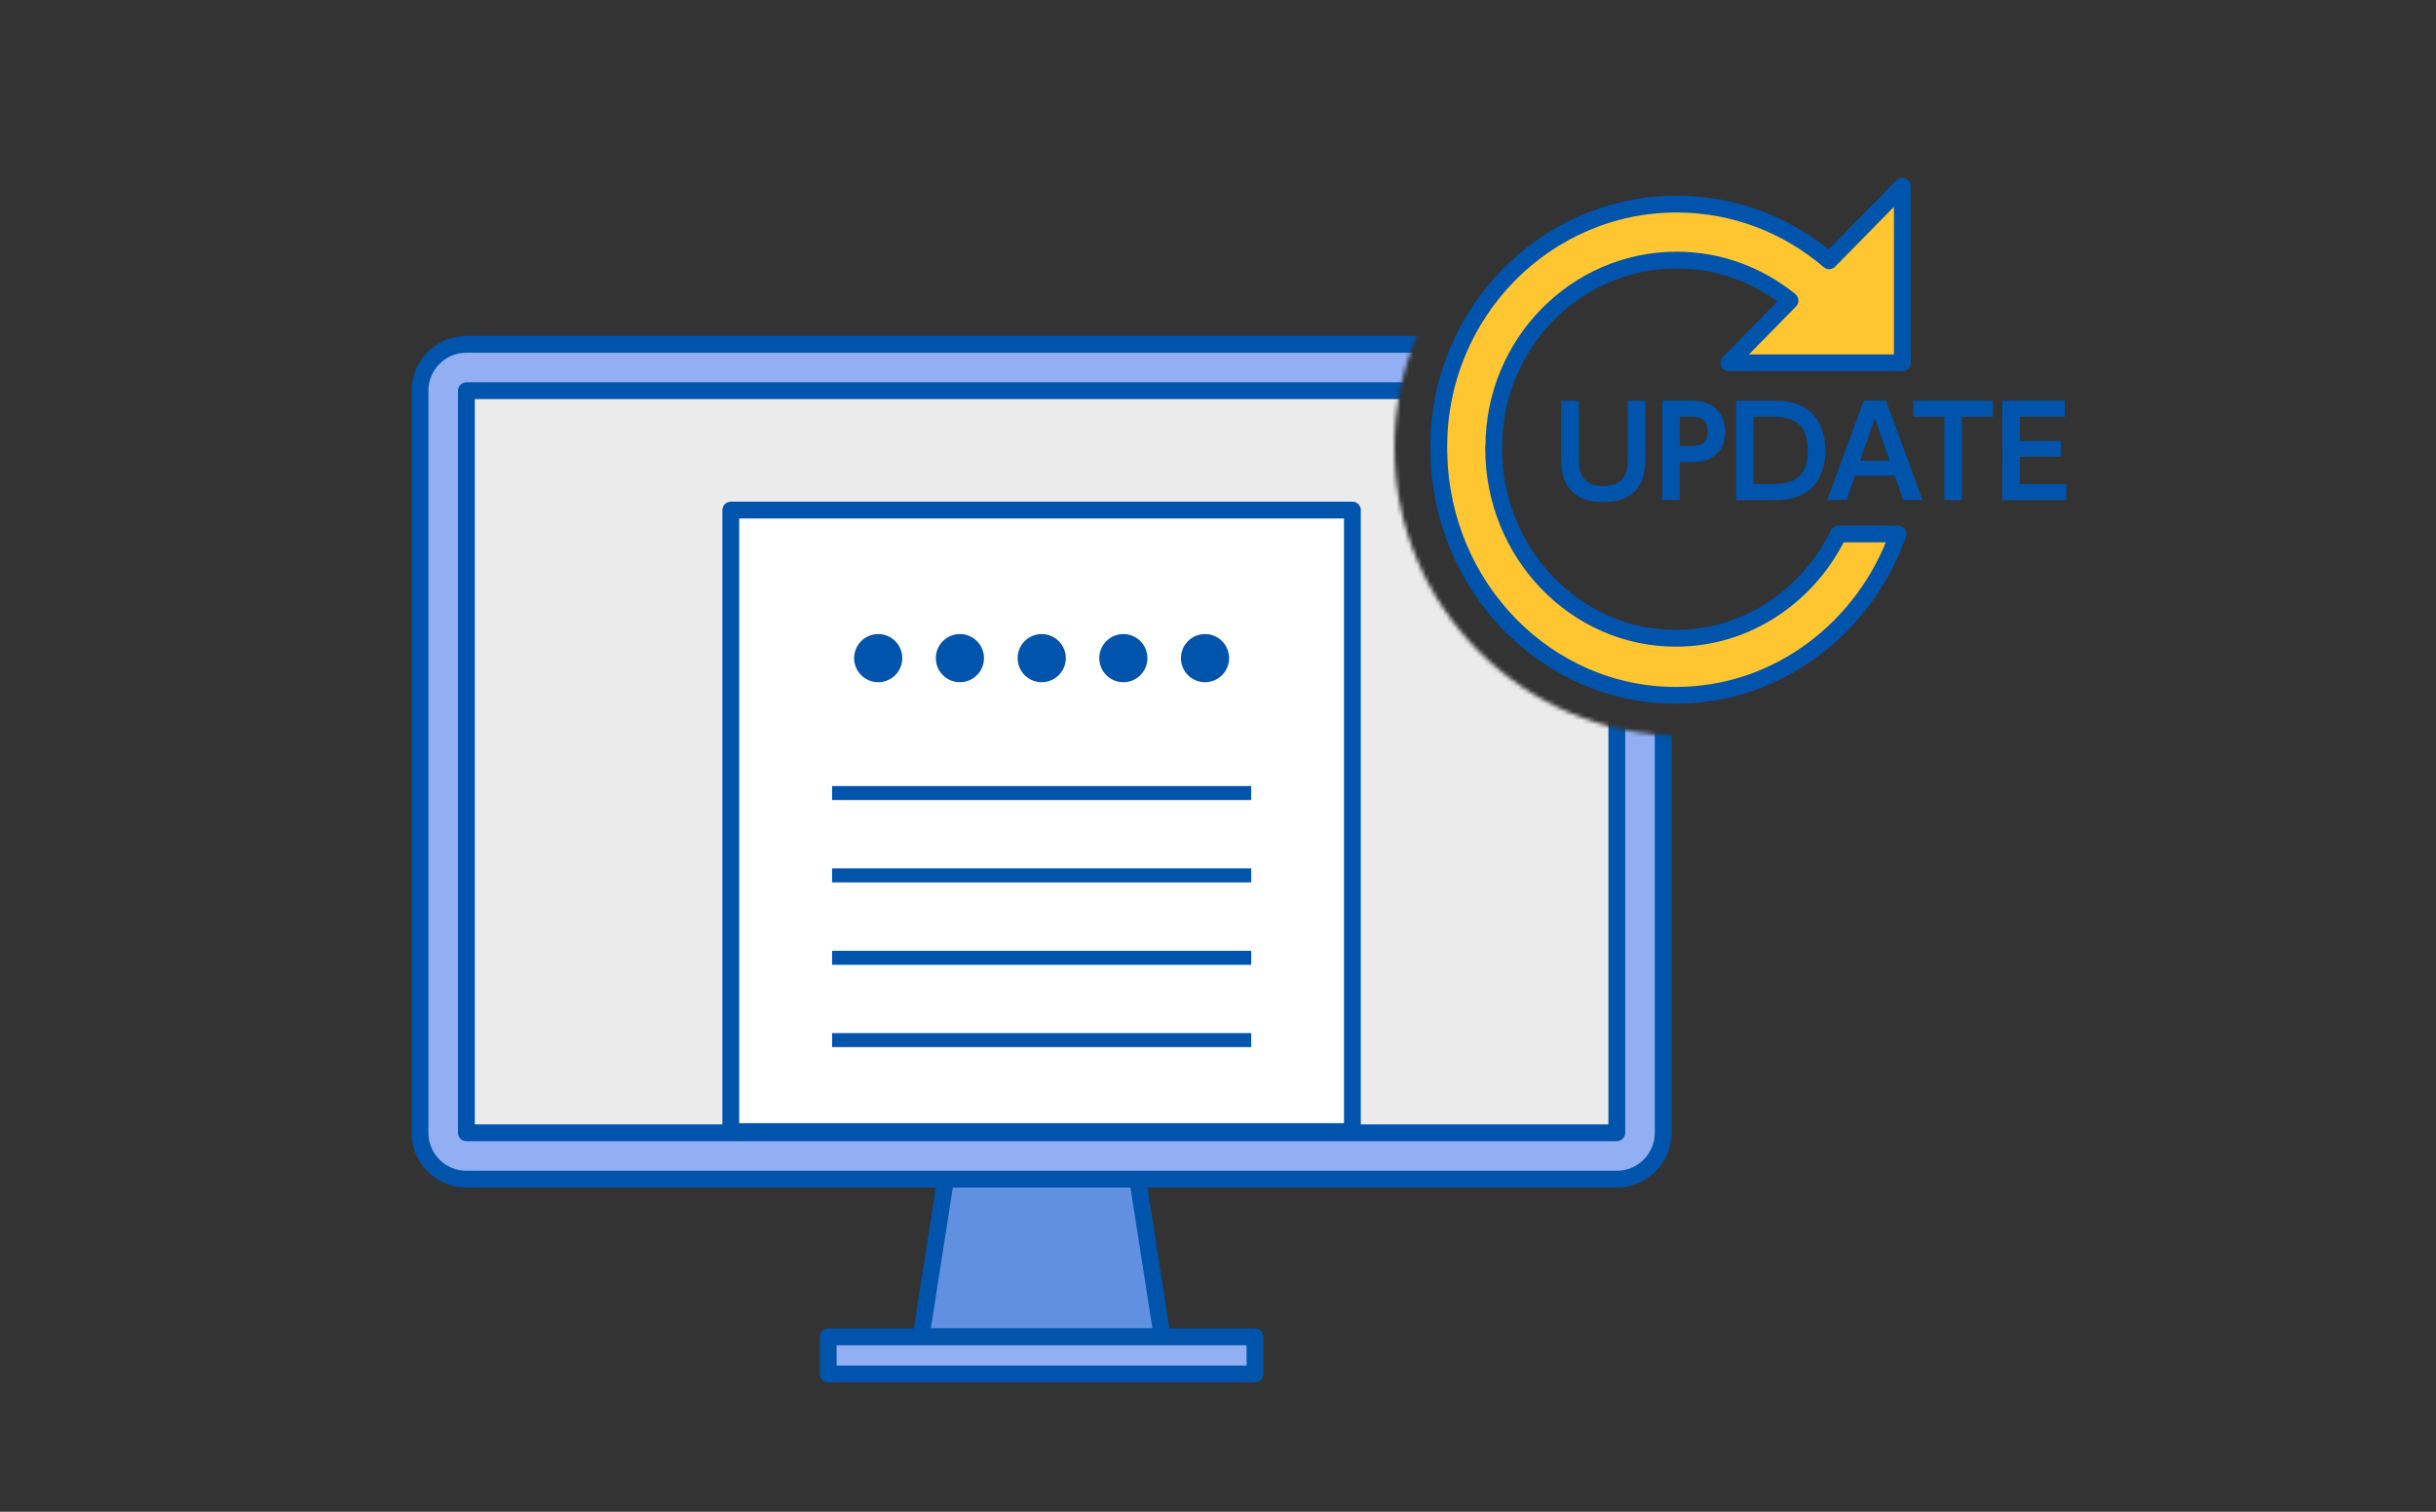 <svg width="580" height="360" viewBox="0 0 580 360" fill="none" xmlns="http://www.w3.org/2000/svg">
<rect x="0" y="0" width="580" height="360" fill="#333333" stroke="none"/>
<mask id="mask0_21551_4910" style="mask-type:alpha" maskUnits="userSpaceOnUse" x="88" y="26" width="382" height="308">
<path fill-rule="evenodd" clip-rule="evenodd" d="M470 26H88V334H470V26ZM469.198 106.599C469.198 144.485 438.485 175.198 400.599 175.198C362.713 175.198 332 144.485 332 106.599C332 68.713 362.713 38 400.599 38C438.485 38 469.198 68.713 469.198 106.599Z" fill="#D9D9D9"/>
</mask>
<g mask="url(#mask0_21551_4910)">
<path d="M276.724 318.357H219.291L225.146 280.805H270.868L276.724 318.357Z" fill="#6190E1" stroke="#0054AC" stroke-width="4" stroke-miterlimit="10" stroke-linecap="square"/>
<path d="M298.809 318.356H197.197V327.192H298.809V318.356Z" fill="#91AFF2" stroke="#0054AC" stroke-width="4" stroke-miterlimit="10" stroke-linecap="square" stroke-linejoin="round"/>
<rect x="111.055" y="93.04" width="273.91" height="176.716" fill="white" fill-opacity="0.9"/>
<path fill-rule="evenodd" clip-rule="evenodd" d="M111.045 81.999C104.945 81.999 100 86.944 100 93.044V269.761C100 275.861 104.945 280.805 111.045 280.805H384.955C391.055 280.805 396 275.861 396 269.761V93.044C396 86.944 391.055 81.999 384.955 81.999H111.045ZM111.045 93.044H384.955V269.761H111.045V93.044Z" fill="#91AFF2" stroke="#0054AC" stroke-width="4" stroke-miterlimit="10" stroke-linecap="round" stroke-linejoin="round"/>
<path d="M321.999 121.469H173.999V269.469H321.999V121.469Z" fill="white" stroke="#0054AC" stroke-width="4" stroke-miterlimit="10" stroke-linecap="round" stroke-linejoin="round"/>
<path d="M297.904 187.187H198.113V190.518H297.904V187.187Z" fill="#0054AC"/>
<path d="M297.904 206.799H198.113V210.13H297.904V206.799Z" fill="#0054AC"/>
<path d="M297.904 226.423H198.113V229.754H297.904V226.423Z" fill="#0054AC"/>
<path d="M297.906 246.021H198.115V249.352H297.906V246.021Z" fill="#0054AC"/>
<path d="M209.1 162.461C212.266 162.461 214.833 159.894 214.833 156.728C214.833 153.561 212.266 150.994 209.1 150.994C205.933 150.994 203.366 153.561 203.366 156.728C203.366 159.894 205.933 162.461 209.1 162.461Z" fill="#0054AC"/>
<path d="M228.552 162.461C231.718 162.461 234.285 159.894 234.285 156.728C234.285 153.561 231.718 150.994 228.552 150.994C225.385 150.994 222.818 153.561 222.818 156.728C222.818 159.894 225.385 162.461 228.552 162.461Z" fill="#0054AC"/>
<path d="M248.024 162.461C251.191 162.461 253.758 159.894 253.758 156.728C253.758 153.561 251.191 150.994 248.024 150.994C244.858 150.994 242.291 153.561 242.291 156.728C242.291 159.894 244.858 162.461 248.024 162.461Z" fill="#0054AC"/>
<path d="M267.467 162.461C270.633 162.461 273.2 159.894 273.2 156.728C273.2 153.561 270.633 150.994 267.467 150.994C264.3 150.994 261.733 153.561 261.733 156.728C261.733 159.894 264.3 162.461 267.467 162.461Z" fill="#0054AC"/>
<path d="M286.909 162.461C290.076 162.461 292.643 159.894 292.643 156.728C292.643 153.561 290.076 150.994 286.909 150.994C283.743 150.994 281.176 153.561 281.176 156.728C281.176 159.894 283.743 162.461 286.909 162.461Z" fill="#0054AC"/>
</g>
<path d="M391.741 95.437V109.221C391.741 111.651 391.741 119.567 381.747 119.567C371.721 119.567 371.721 111.619 371.721 109.221V95.437H375.894V109.013C375.894 111.331 375.894 115.745 381.747 115.745C387.567 115.745 387.567 111.331 387.567 109.013V95.437H391.741Z" fill="#0054AC"/>
<path d="M402.308 95.435C404.93 95.435 406.593 95.771 408.224 97.034C409.935 98.394 410.751 100.536 410.751 102.839C410.751 104.022 410.511 106.869 408.128 108.596C406.481 109.779 404.93 110.051 402.036 110.051H399.941V119.085H395.8V95.419H402.308V95.435ZM402.132 106.229C403.987 106.229 406.625 106.229 406.625 102.791C406.625 99.257 404.099 99.257 402.132 99.257H399.957V106.229H402.132Z" fill="#0054AC"/>
<path d="M413.375 95.437H422.233C424.792 95.437 426.151 95.581 428.15 96.332C433.89 98.491 434.642 104.568 434.642 107.27C434.642 109.828 434.002 115.937 428.166 118.207C426.487 118.863 424.616 119.103 421.993 119.103H413.375V95.437V95.437ZM417.516 115.281H421.338C424.84 115.281 430.452 115.281 430.452 107.27C430.452 99.259 424.808 99.259 421.45 99.259H417.516V115.281V115.281Z" fill="#0054AC"/>
<path d="M441.646 113.281L439.647 119.085H435.058L443.741 95.419H449.066L457.749 119.085H453.159L451.16 113.281H441.646V113.281ZM449.913 109.699L446.411 99.529L442.877 109.699H449.913Z" fill="#0054AC"/>
<path d="M467.103 119.103H462.946V99.275H455.574V95.437H474.491V99.275H467.103V119.103Z" fill="#0054AC"/>
<path d="M490.689 105.015V108.757H480.887V115.281H492V119.103H476.746V95.437H491.617V99.259H480.887V105.015H490.689Z" fill="#0054AC"/>
<path d="M452.935 86.45V44.363L435.522 62.096C425.688 53.685 413.023 48.6 399.207 48.6C368.058 48.6 342.697 74.361 342.569 106.086C342.569 106.102 342.569 106.134 342.569 106.15V107.845C342.569 107.957 342.585 108.053 342.601 108.165C343.273 139.938 368.314 165.586 399.016 165.586C423.273 165.586 443.965 149.548 451.928 127.145H437.744C430.581 141.872 415.917 151.994 399.016 151.994C375.094 151.994 355.634 131.734 355.634 106.853V106.31H355.681C355.681 81.844 375.206 61.936 399.223 61.936C409.425 61.936 418.78 65.566 426.199 71.579L411.648 86.402H452.935V86.45Z" fill="#FFC631" stroke="#0054AC" stroke-width="4" stroke-miterlimit="10" stroke-linecap="round" stroke-linejoin="round"/>
</svg>
